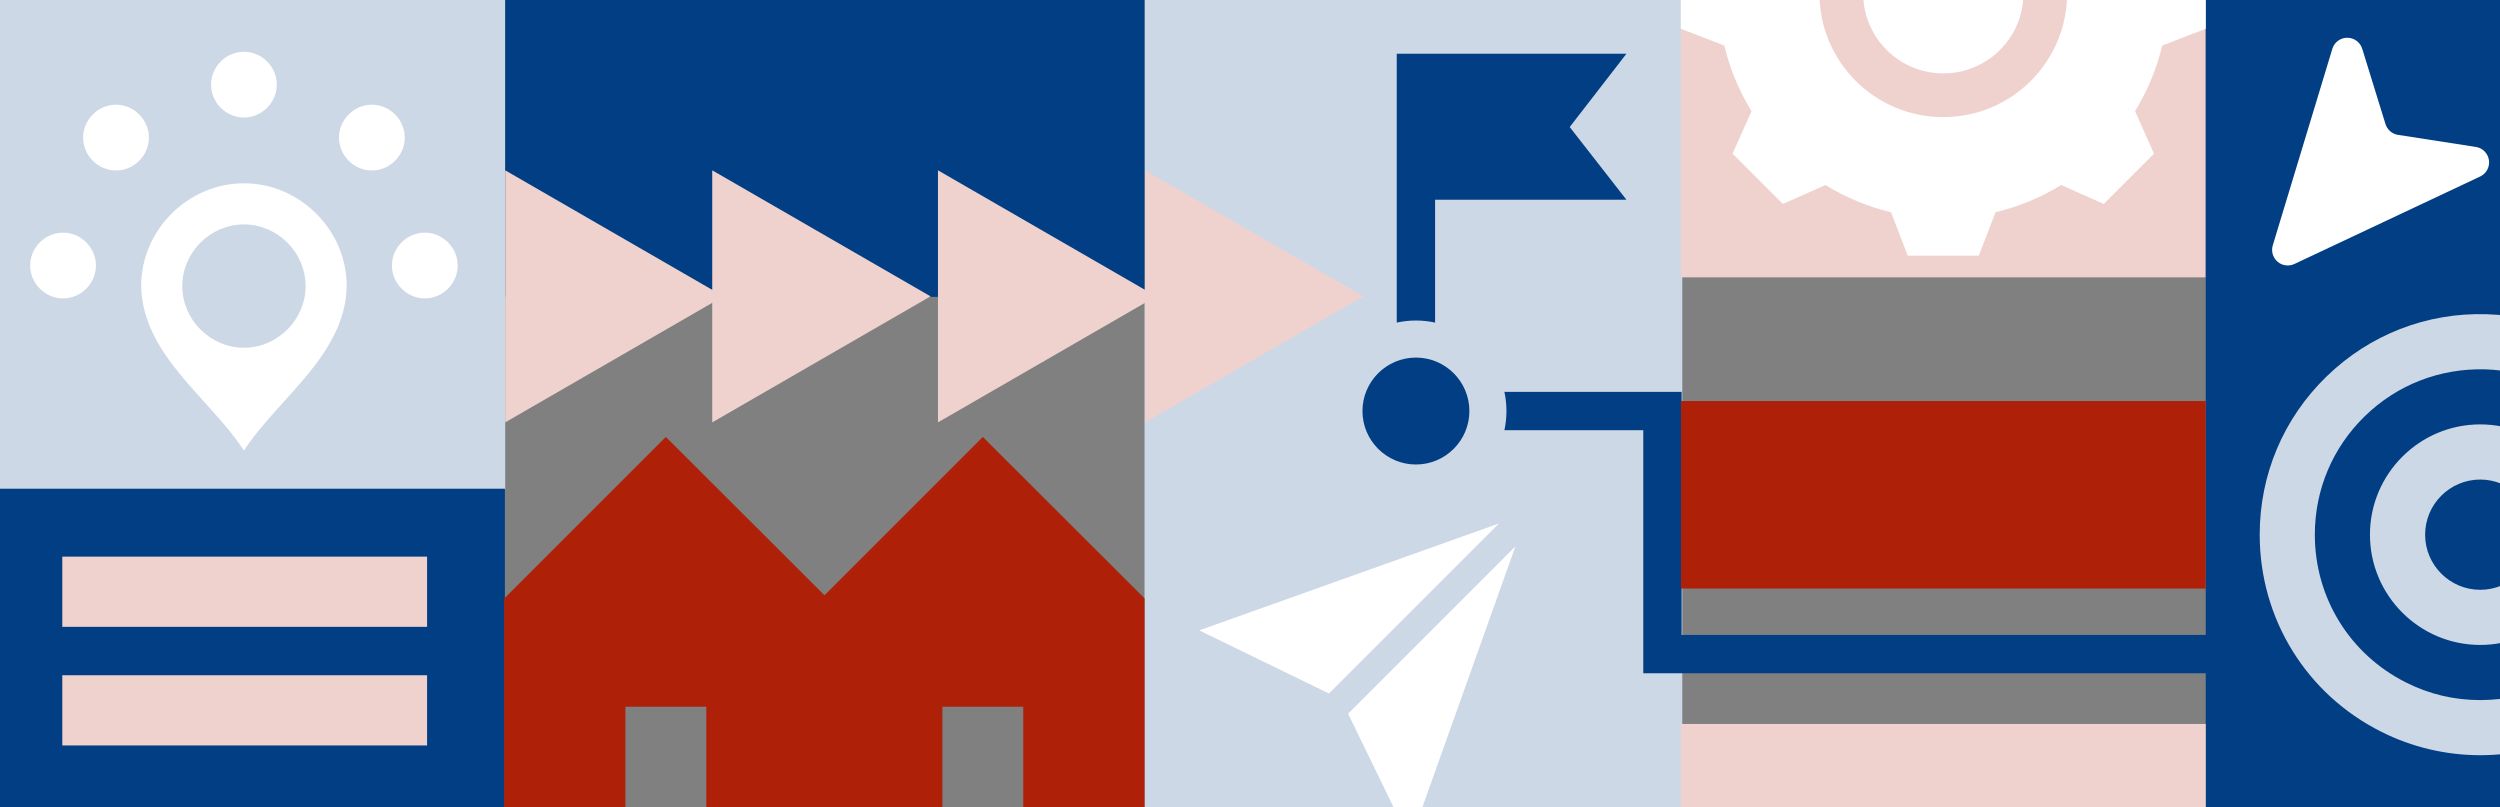 <?xml version="1.0" encoding="UTF-8"?>
<svg xmlns="http://www.w3.org/2000/svg" id="Ebene_1" viewBox="0 0 1920 620">
  <rect x="0" y="0" width="1920" height="620" fill="#808080" stroke="none"/>
  <defs>
    <style>.cls-1,.cls-2{fill:#fff;}.cls-3{fill:#efd2ce;}.cls-2{fill-rule:evenodd;}.cls-4{fill:#cdd8e6;}.cls-5{fill:#af2009;}.cls-6{fill:#023e84;}</style>
  </defs>
  <rect class="cls-4" x="-3" y="-8.67" width="391" height="384.71"></rect>
  <rect class="cls-6" x="-3" y="375.33" width="390.75" height="261.67"></rect>
  <rect class="cls-4" x="879" y="-18.69" width="413" height="681.69"></rect>
  <rect class="cls-3" x="1290.97" y="-51" width="403.03" height="264"></rect>
  <rect class="cls-6" x="388" y="-30.05" width="491" height="258.05"></rect>
  <rect class="cls-6" x="1694" y="-34.05" width="254" height="674.05"></rect>
  <path class="cls-2" d="m1430.91-5.18c0,34.01,27.54,61.54,61.55,61.54s61.55-27.54,61.55-61.54h-123.1Zm263.09,0v27.27l-33.4,12.86c-4.23,17.79-11.29,34.79-20.88,50.36l14.53,32.73-38.57,38.58-32.72-14.53c-15.57,9.6-32.58,16.65-50.38,20.89l-12.86,33.39h-54.55l-12.86-33.4c-17.8-4.23-34.79-11.29-50.37-20.88l-32.73,14.54-38.58-38.57,14.53-32.72c-9.6-15.58-16.65-32.58-20.89-50.38l-33.39-12.85V-5.18h106.41c0,52.55,42.59,95.14,95.14,95.14s95.14-42.59,95.14-95.14h106.41Z"></path>
  <rect class="cls-3" x="47.85" y="427.49" width="280.15" height="53.92"></rect>
  <rect class="cls-3" x="47.85" y="518.59" width="280.15" height="53.92"></rect>
  <path class="cls-5" d="m511.58,335.77h-.41l-124.01,124.01v165.82h93.16v-82.81h62.11v82.81h93.16v-166.03l-124.01-123.8Zm0,0"></path>
  <path class="cls-5" d="m755.01,335.77h-.41l-124.01,124.01v165.82h93.16v-82.81h62.11v82.81h93.16v-166.03l-124.01-123.8Zm0,0"></path>
  <path class="cls-2" d="m1745.5,188.39l45.73-150.88c1.53-5.05,6.18-8.51,11.46-8.52,5.27-.02,9.94,3.42,11.5,8.46,0,0,13.34,43.18,17.86,57.81,1.36,4.39,5.09,7.62,9.63,8.32,15.13,2.34,59.79,9.27,59.79,9.27,5.21.81,9.29,4.93,10.04,10.15.75,5.23-1.99,10.33-6.77,12.57l-142.64,67.17c-4.29,2.02-9.37,1.33-12.96-1.77-3.59-3.1-5.02-8.03-3.64-12.57h0Zm0,0"></path>
  <path class="cls-1" d="m285.6,80.41c13.77,0,25.26,11.49,25.26,25.26s-11.49,25.26-25.26,25.26-25.26-11.49-25.26-25.26,11.49-25.26,25.26-25.26h0Zm0,0"></path>
  <path class="cls-1" d="m326.26,178.66c13.76,0,25.26,11.49,25.26,25.26s-11.49,25.26-25.26,25.26-25.26-11.49-25.26-25.26,11.49-25.26,25.26-25.26h0Zm0,0"></path>
  <path class="cls-1" d="m187.34,39.74c13.76,0,25.26,11.49,25.26,25.26s-11.49,25.26-25.26,25.26-25.26-11.49-25.26-25.26,11.49-25.26,25.26-25.26h0Zm0,0"></path>
  <path class="cls-1" d="m89.09,80.41c13.76,0,25.26,11.49,25.26,25.26s-11.49,25.26-25.26,25.26-25.26-11.49-25.26-25.26,11.49-25.26,25.26-25.26h0Zm0,0"></path>
  <path class="cls-1" d="m48.42,178.66c13.76,0,25.26,11.49,25.26,25.26s-11.49,25.26-25.26,25.26-25.26-11.49-25.26-25.26,11.49-25.26,25.26-25.26h0Zm0,0"></path>
  <path class="cls-1" d="m187.34,140.78c43,0,78.93,35.93,78.93,78.93-1.13,53.04-52.35,85.62-78.93,126.29-26.59-40.67-77.8-73.25-78.93-126.29,0-43,35.93-78.93,78.93-78.93h0Zm47.36,78.93c0-25.83-21.53-47.36-47.36-47.36s-47.36,21.53-47.36,47.36,21.53,47.36,47.36,47.36,47.36-21.53,47.36-47.36h0Zm0,0"></path>
  <path class="cls-6" d="m1707.31,487.61h-415.82v-186.65h-136.11c1.03,4.75,1.58,9.67,1.58,14.72s-.56,9.98-1.58,14.72h106.66v186.65h445.76c-1.19-5.09-1.84-10.37-1.84-15.81,0-4.66.47-9.22,1.35-13.63h0Zm0,0"></path>
  <path class="cls-6" d="m1102.15,247.74v-94.36h146.94l-43.55-55.81,43.55-56.29h-176.39v206.46c4.75-1.03,9.67-1.58,14.73-1.58s9.97.55,14.72,1.58h0Zm0,0"></path>
  <path class="cls-6" d="m1046.37,315.68c0,22.64,18.42,41.06,41.06,41.06s41.06-18.42,41.06-41.06-18.42-41.06-41.06-41.06-41.06,18.42-41.06,41.06h0Zm0,0"></path>
  <polygon class="cls-3" points="388 227.59 388 130.81 471.82 179.2 555.64 227.59 471.82 275.99 388 324.38 388 227.59"></polygon>
  <polygon class="cls-3" points="547 227.59 547 130.81 630.82 179.2 714.64 227.59 630.82 275.99 547 324.38 547 227.59"></polygon>
  <polygon class="cls-3" points="720.36 227.59 720.36 130.81 804.18 179.2 888 227.59 804.18 275.99 720.36 324.38 720.36 227.59"></polygon>
  <polygon class="cls-3" points="879.36 227.59 879.36 130.81 963.18 179.2 1047 227.59 963.18 275.99 879.36 324.38 879.36 227.59"></polygon>
  <path class="cls-1" d="m1151.24,402l-230.24,82.13,99.64,48.47,130.6-130.61Zm0,0"></path>
  <path class="cls-1" d="m1035.33,548.12l47.69,98.04,80.82-226.56-128.51,128.51Zm0,0"></path>
  <rect class="cls-3" x="1290.97" y="556" width="403.03" height="144"></rect>
  <rect class="cls-5" x="1290.97" y="308" width="403.03" height="144"></rect>
  <path class="cls-4" d="m1909.57,241.31c-46.1-1.32-89.79,15.75-122.86,47.91-33.06,32.17-51.26,75.28-51.26,121.4,0,64.53,35.81,122.54,93.38,151.36,23.29,11.79,49.57,18.02,76,18.02s52.71-6.24,76-18.02l-19.12-37.78c-17.64,8.93-36.78,13.46-56.88,13.46s-39.24-4.53-56.96-13.5c-43.23-21.63-70.08-65.13-70.08-113.53,0-34.59,13.65-66.93,38.45-91.06,24.79-24.12,57.44-36.76,92.17-35.93,68.06,1.86,123.44,60.21,123.44,130.06v18.09c0,11.68-9.5,21.17-21.17,21.17s-21.17-9.49-21.17-21.17v-21.17c0-46.69-38-84.69-84.69-84.69s-84.69,38-84.69,84.69,38,84.69,84.69,84.69c22.15,0,42.27-8.62,57.38-22.58,11.66,13.79,29.05,22.58,48.49,22.58,35.03,0,63.51-28.49,63.51-63.52v-18.09c0-92.57-73.85-169.9-164.63-172.39h0Zm-4.74,211.66c-23.35,0-42.34-19-42.34-42.34s19-42.34,42.34-42.34,42.34,19,42.34,42.34-19,42.34-42.34,42.34h0Zm0,0"></path>
</svg>
